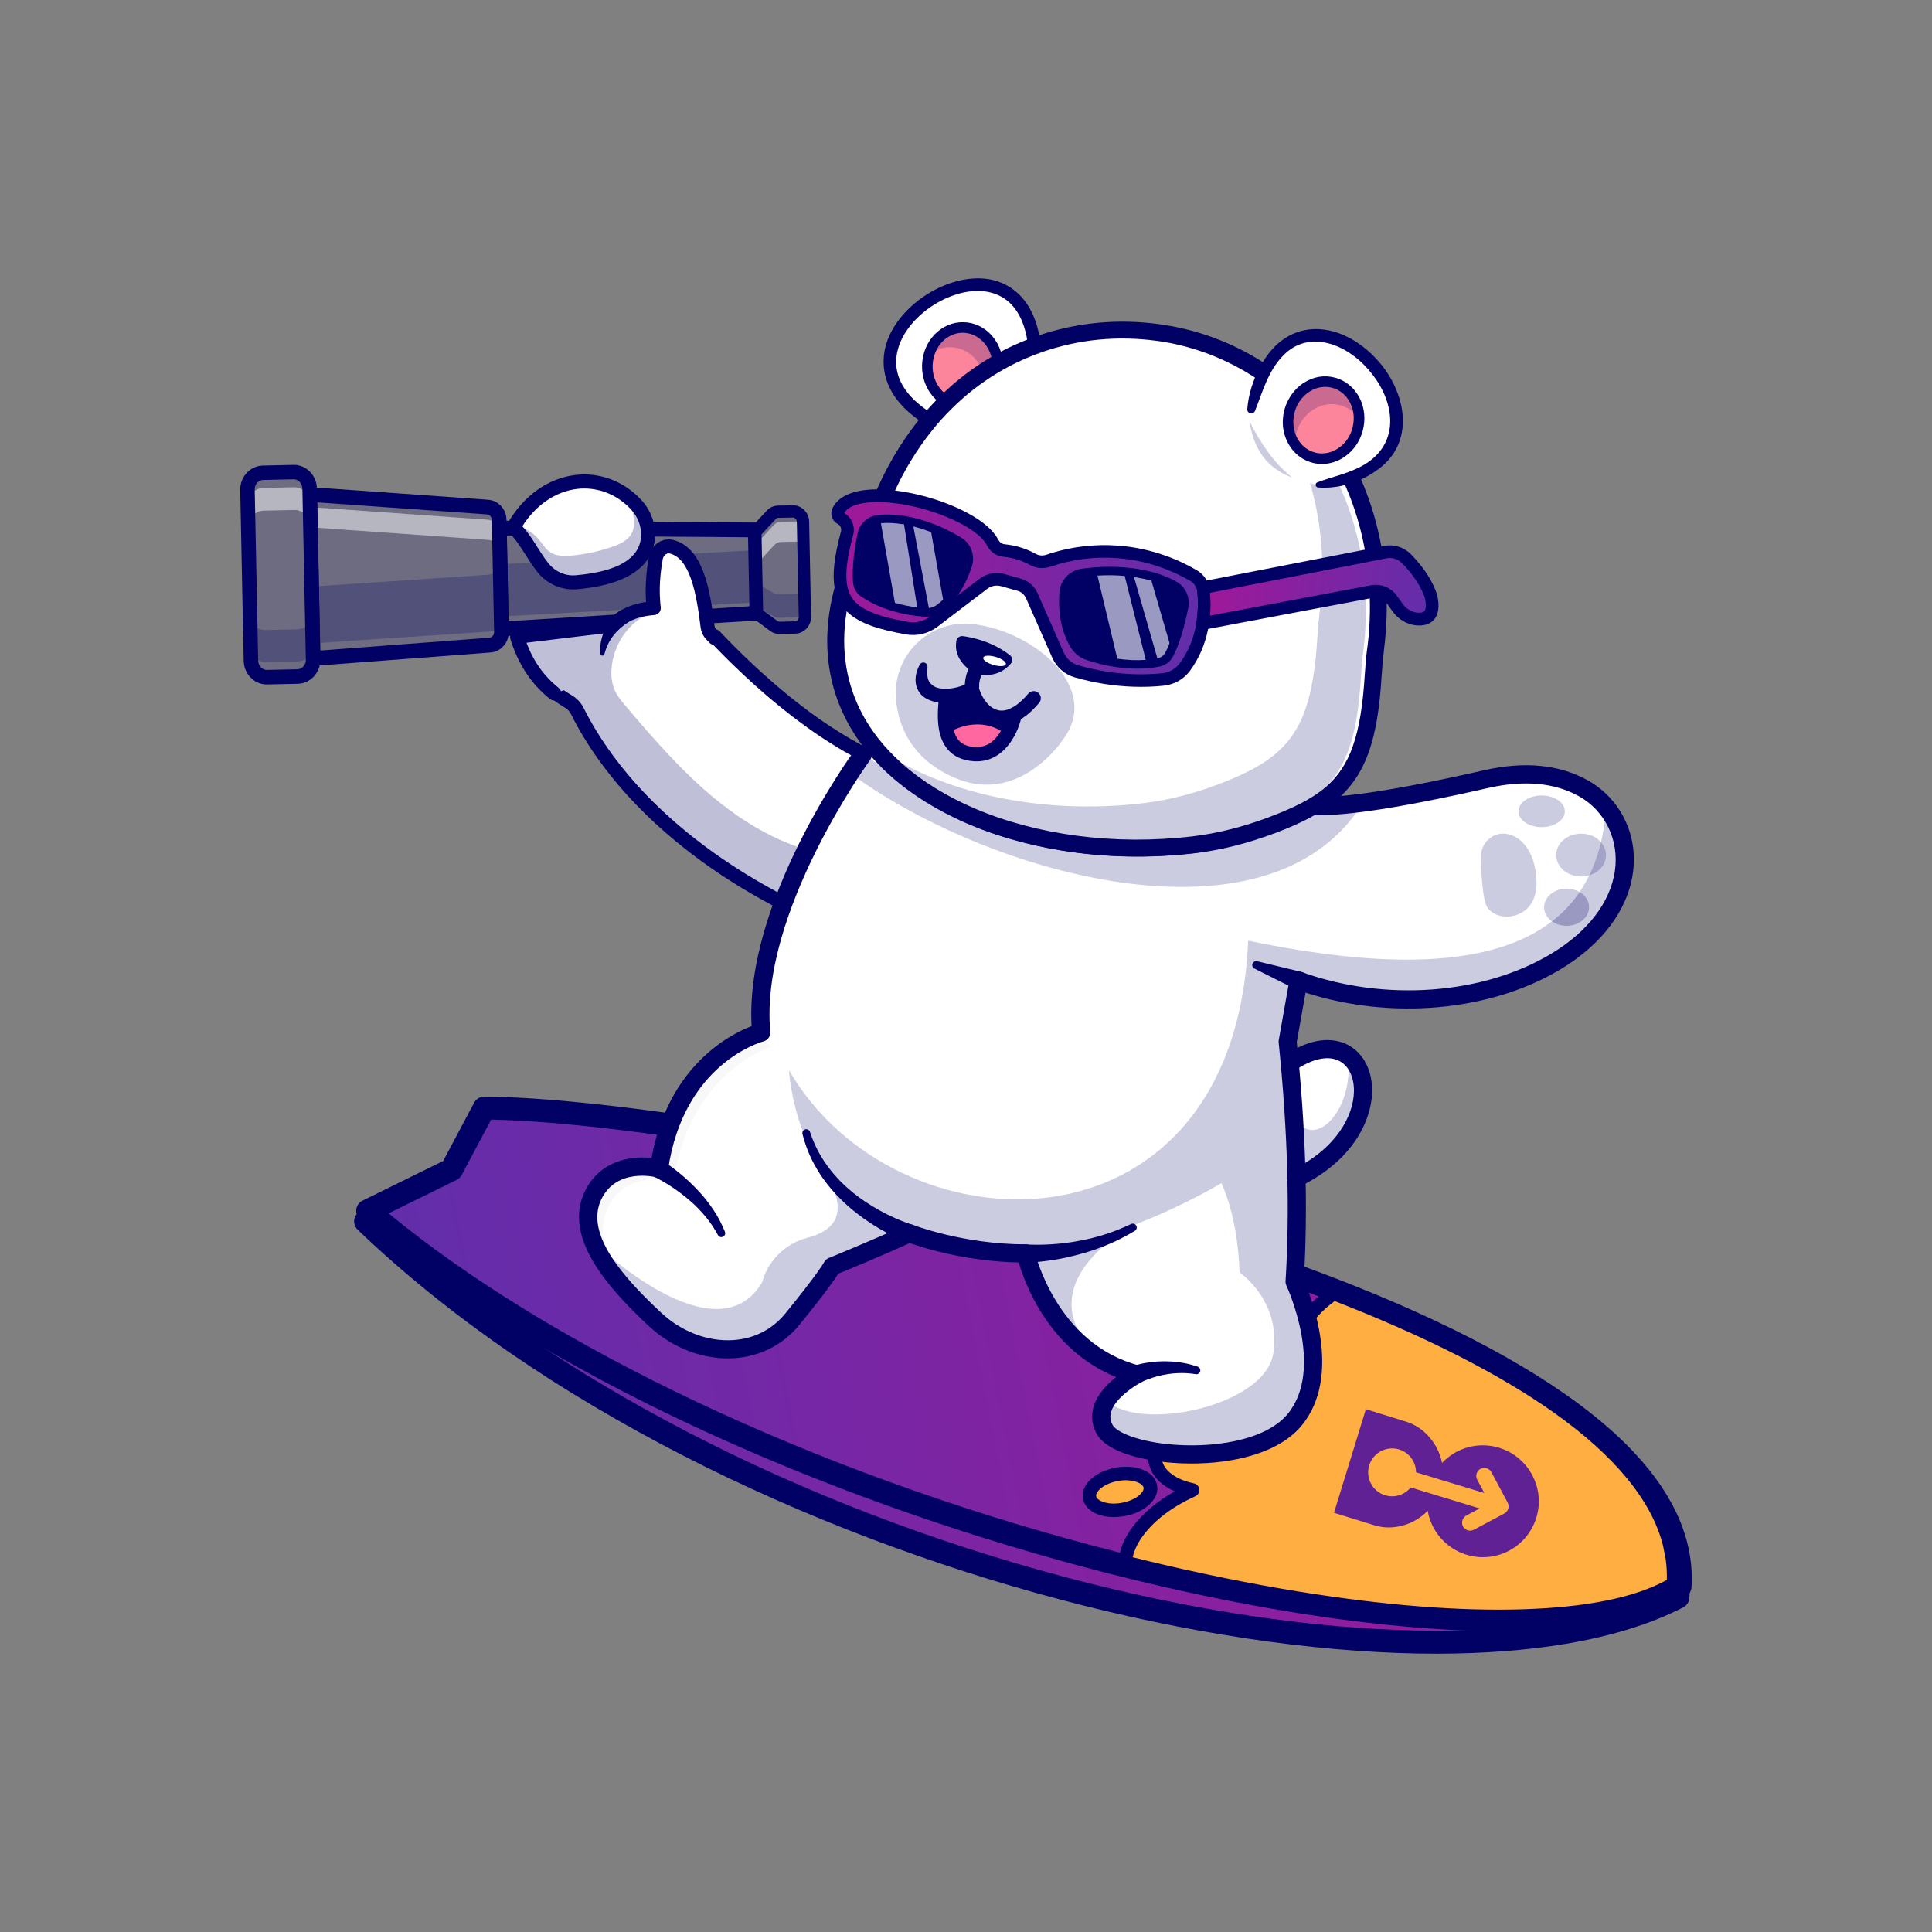 <?xml version="1.0" encoding="UTF-8"?> <svg xmlns="http://www.w3.org/2000/svg" xmlns:xlink="http://www.w3.org/1999/xlink" id="_Слой_1" data-name="Слой 1" viewBox="0 0 1000 1000"><rect x="0" y="0" width="1000" height="1000" fill="#808080" stroke="none"/><defs><style> .cls-1 { fill: #6d6c80; } .cls-1, .cls-2, .cls-3, .cls-4, .cls-5, .cls-6, .cls-7, .cls-8, .cls-9, .cls-10, .cls-11, .cls-12, .cls-13 { stroke-width: 0px; } .cls-2 { fill: #fd859b; } .cls-3 { fill: #5f2194; } .cls-4 { fill: #ff67a0; } .cls-5 { fill: url(#_Безымянный_градиент_4); } .cls-5, .cls-12 { fill-rule: evenodd; } .cls-6 { fill: #f1f2f2; } .cls-14, .cls-7 { opacity: .2; } .cls-15 { opacity: .25; } .cls-16 { opacity: .4; } .cls-17 { opacity: .6; } .cls-18 { opacity: .5; } .cls-7 { isolation: isolate; } .cls-7, .cls-13 { fill: #010165; } .cls-8 { fill: url(#_Безымянный_градиент_4-4); } .cls-9 { fill: url(#_Безымянный_градиент_4-3); } .cls-10 { fill: #ffaf41; } .cls-11 { fill: #fff; } .cls-12 { fill: url(#_Безымянный_градиент_4-2); } </style><linearGradient id="_Безымянный_градиент_4" data-name="Безымянный градиент 4" x1="2266.87" y1="-1361.96" x2="2898.62" y2="-1361.96" gradientTransform="translate(-1748.11 2543.3) rotate(-11.02)" gradientUnits="userSpaceOnUse"><stop offset="0" stop-color="#612eab"></stop><stop offset="1" stop-color="#a01899"></stop></linearGradient><linearGradient id="_Безымянный_градиент_4-2" data-name="Безымянный градиент 4" x1="2269" y1="-1367.83" x2="2900.75" y2="-1367.83" xlink:href="#_Безымянный_градиент_4"></linearGradient><linearGradient id="_Безымянный_градиент_4-3" data-name="Безымянный градиент 4" x1="-7751.7" y1="-1178.25" x2="-7556.06" y2="-1178.25" gradientTransform="translate(-7217.47 253.96) rotate(-170.87) scale(1 -1)" xlink:href="#_Безымянный_градиент_4"></linearGradient><linearGradient id="_Безымянный_градиент_4-4" data-name="Безымянный градиент 4" x1="-7867.67" y1="-1202.47" x2="-7748.93" y2="-1202.47" gradientTransform="translate(-7217.47 253.96) rotate(-170.87) scale(1 -1)" xlink:href="#_Безымянный_градиент_4"></linearGradient></defs><g><g><path class="cls-5" d="M189.23,632.21l43.4-21.35,16.93-31.85c128.32.54,628.35,95.91,618.97,247.67-130.06,66.79-490.62-13.58-679.3-194.46h0Z"></path><path class="cls-13" d="M743.37,855.93c-3.11,0-6.27-.03-9.43-.08-55.72-.99-119.56-10.58-184.61-27.78-33.14-8.76-66.33-19.42-98.67-31.67-33.46-12.67-65.98-27.08-96.71-42.81-32.12-16.45-62.42-34.42-90.09-53.45-29.04-20.01-55.51-41.39-78.63-63.54-1.15-1.04-1.85-2.52-1.93-4.1h0c-.13-2.44,1.26-4.69,3.46-5.71l41.52-20.41,16.02-30.16c1.02-1.93,3.05-3.16,5.25-3.16h.03c28.21.11,73.48,4.8,124.22,12.83,57.28,9.08,117.36,21.59,173.73,36.25,66.73,17.33,125.13,36.7,173.54,57.6,56.87,24.54,98.53,50.69,123.79,77.69,21.08,22.53,31.02,45.94,29.55,69.63-.13,2.09-1.34,3.96-3.21,4.93-16.5,8.47-36.86,14.81-60.49,18.81-20.23,3.4-42.84,5.14-67.35,5.14ZM199.54,633.77c85.83,79.67,213.86,146.08,352.84,182.81,64.13,16.96,127.01,26.41,181.77,27.38,53.63.94,97.97-6.32,128.54-21.03.13-19.18-8.79-38.47-26.49-57.41-24.16-25.8-64.48-51.01-119.83-74.88-47.85-20.65-105.66-39.84-171.83-57.01-118.03-30.65-236.74-47.71-291.44-48.65l-15.22,28.66c-.59,1.1-1.5,1.98-2.63,2.55l-35.71,17.57Z"></path></g><g><path class="cls-12" d="M190.32,626.72l43.4-21.35,16.93-31.85c128.32.54,628.35,95.91,618.97,247.67-96.87,57.03-490.81-33.19-679.3-194.46h0Z"></path><path class="cls-13" d="M777.23,844.3c-9.05,0-18.54-.27-28.45-.83-54.28-3-118.6-14.04-185.97-31.91-70.19-18.62-140.35-43.85-202.96-73-33.54-15.62-64.94-32.36-93.31-49.77-30-18.43-56.93-37.75-79.97-57.46-1.39-1.13-2.2-2.81-2.2-4.61h0c0-2.33,1.34-4.42,3.46-5.38h.03l41.52-20.41,16.02-30.16c1.02-1.93,3.05-3.16,5.25-3.16h.03c28.21.11,73.48,4.8,124.22,12.83,57.28,9.08,117.36,21.59,173.73,36.25,66.73,17.33,125.13,36.7,173.54,57.6,56.87,24.54,98.53,50.69,123.79,77.69,21.08,22.53,31.02,45.94,29.55,69.63-.13,1.98-1.21,3.75-2.92,4.74-12.54,7.39-29.87,12.56-51.52,15.4-13.1,1.71-27.78,2.57-43.85,2.57ZM201.12,628.03c84.68,69.71,220.1,133.68,364.74,172.04,66.63,17.68,130.09,28.58,183.59,31.53,52.08,2.89,91.49-1.96,114.34-13.98.19-19.23-8.71-38.6-26.49-57.57-24.16-25.8-64.48-51.01-119.83-74.88-47.85-20.65-105.66-39.84-171.83-57.01-118.03-30.65-236.74-47.71-291.44-48.65l-15.22,28.66c-.59,1.1-1.5,1.98-2.63,2.55l-35.23,17.31Z"></path></g><g><g><path class="cls-10" d="M690.35,669.48c-15.91,10.96-23.47,25.53-17.79,38.42,1.34,3.03,3.3,5.76,5.84,8.2-8.22,3.24-15.43,7.23-21.4,11.71-1.42-.38-2.92-.7-4.45-.94-7.74-1.26-16.74-.86-25.74,1.53-20.52,5.47-33.06,19.23-28,30.75,2.63,5.97,9.51,10.18,18.4,12.06-12.16,5.52-21.78,12.78-27.83,20.71-4.13,5.38-6.56,11.06-7.1,16.72,3.64.91,7.26,1.79,10.88,2.68,27.16,6.56,53.66,11.92,78.92,15.99,87.23,14.06,159.72,12.78,194.04-7.45.27-4.45.08-8.87-.51-13.23l-1.45-7.45c-12.81-51.03-83.74-94.81-173.81-129.69h0Z"></path><path class="cls-13" d="M775.62,840.15c-30.41,0-65.34-3.16-104.08-9.38-25.42-4.1-52.05-9.48-79.19-16.05-3.96-.96-7.53-1.85-10.9-2.68-1.69-.43-2.79-2.01-2.63-3.72.59-6.27,3.21-12.51,7.8-18.54,5.12-6.7,12.43-12.78,21.4-17.84-6-2.65-10.29-6.56-12.4-11.39-2.06-4.69-1.9-9.86.54-14.89,4.37-9.14,15.51-16.85,29.76-20.63,9.22-2.46,18.62-3,27.19-1.61,1.04.16,2.09.38,3.13.62,4.85-3.48,10.31-6.59,16.31-9.27-1.29-1.74-2.36-3.54-3.19-5.44-6.19-14.04,1.1-30.41,18.99-42.73.99-.7,2.28-.8,3.38-.32,48.38,18.73,87.6,38.63,116.53,59.15,15.94,11.31,28.99,22.96,38.71,34.64,10.45,12.51,17.39,25.4,20.6,38.28.03.05.03.13.05.19l1.45,7.45c0,.05.03.13.03.19.64,4.66.83,9.35.54,13.93-.08,1.15-.72,2.22-1.71,2.81-17.28,10.18-43.8,15.91-78.84,17.06-4.39.08-8.89.16-13.48.16ZM586.27,806.02c2.44.62,4.98,1.23,7.74,1.9,26.95,6.51,53.42,11.87,78.65,15.94,44.12,7.1,83.21,10.18,116.19,9.08,32.74-1.07,57.6-6.16,73.89-15.16.11-3.48-.08-7.02-.56-10.58l-1.42-7.26c-5.87-23.23-24.89-46.37-56.55-68.82-28.13-19.93-66.28-39.35-113.37-57.68-6.67,4.88-11.6,10.39-14.31,16.05-2.84,5.95-3.08,11.68-.75,17.01,1.13,2.55,2.81,4.93,5.06,7.1.86.83,1.23,2.04.99,3.21-.24,1.18-1.04,2.14-2.14,2.57-7.82,3.05-14.73,6.86-20.57,11.25-.86.64-1.96.86-3,.59-1.31-.35-2.71-.64-4.1-.88-7.5-1.23-16.13-.7-24.27,1.47-12.11,3.21-21.78,9.7-25.24,16.9-1.53,3.19-1.69,6.24-.43,9.05,2.06,4.69,7.88,8.33,15.94,10.05,1.47.32,2.6,1.55,2.76,3.05.16,1.5-.64,2.95-2.04,3.56-11.52,5.22-20.65,12.03-26.49,19.64-3.08,3.94-5.06,7.96-5.97,11.95Z"></path></g><g><path class="cls-10" d="M647.59,701.38c1.02-.19,2.06-.43,3.08-.7,12.89-3.43,20.76-12.08,17.6-19.32-2.95-6.64-14.23-9.8-26.04-7.58-1.04.19-2.06.43-3.08.7-12.89,3.43-20.76,12.08-17.57,19.32,2.89,6.64,14.17,9.78,26.01,7.58h0Z"></path><path class="cls-13" d="M640.09,705.59c-10.31,0-18.89-3.88-21.75-10.37-1.47-3.32-1.34-6.94.35-10.45,2.92-6.08,10.21-11.17,19.53-13.64,1.18-.32,2.25-.56,3.35-.78,13.72-2.57,26.31,1.47,29.9,9.62,1.45,3.32,1.34,6.97-.38,10.47-2.92,6.08-10.23,11.17-19.53,13.64-1.04.27-2.17.54-3.32.75h0c-2.79.51-5.52.75-8.14.75ZM647.59,701.38h0ZM649.66,676.58c-2.14,0-4.42.21-6.8.64-.91.16-1.82.38-2.84.64-7.26,1.93-12.99,5.73-15,9.91-.8,1.66-.88,3.19-.27,4.61,1.9,4.31,10.93,7.66,22.18,5.55h0c.99-.19,1.96-.4,2.84-.64,7.23-1.93,12.99-5.71,15-9.91.8-1.66.88-3.21.27-4.61-1.47-3.38-7.42-6.19-15.38-6.19Z"></path></g><g><path class="cls-10" d="M583.49,780.81c1.26-.32,2.44-.75,3.54-1.23,6.32-2.71,9.8-7.42,8.04-11.49-1.45-3.24-5.92-5.25-11.33-5.44-2.49-.08-5.17.19-7.85.91-8.47,2.25-13.66,7.96-11.55,12.7,2.09,4.77,10.66,6.8,19.15,4.55h0Z"></path><path class="cls-13" d="M576.55,785.23c-2.04,0-3.99-.21-5.84-.64-4.71-1.13-8.12-3.56-9.56-6.88-1.1-2.46-1.02-5.28.24-7.88,2.06-4.31,7.15-7.9,13.61-9.62,2.92-.78,5.97-1.13,8.87-1.02,7.05.27,12.43,3.08,14.41,7.53.99,2.28,1.02,4.74.08,7.15-1.42,3.62-5.04,6.88-9.91,8.97-1.29.56-2.65,1.02-4.02,1.39-.05.03-.11.03-.16.03-2.6.62-5.2.96-7.72.96ZM582.82,766.16c-1.98,0-4.05.27-6.05.8-5.3,1.42-8.22,4.05-9.11,5.89-.48,1.02-.32,1.63-.16,2.01,1.07,2.46,7.31,4.61,15.03,2.57.05,0,.11-.03.13-.03.99-.27,1.98-.62,2.92-1.02,3.7-1.58,5.6-3.67,6.16-5.09.35-.86.19-1.42.03-1.74-.67-1.47-3.51-3.16-8.25-3.35-.19-.05-.43-.05-.7-.05Z"></path></g></g></g><path class="cls-3" d="M775.89,749.34c-10.53-3.19-21.97-.16-29.5,7.88-.51-2.65-1.37-5.2-2.63-7.58-1.66-3.19-3.88-6.05-6.56-8.47-2.79-2.46-6.05-4.29-9.59-5.38l-20.63-6.38-16.5,53.61,20.63,6.38c3.56,1.13,7.31,1.47,11.01.99,3.56-.46,7.05-1.58,10.21-3.32,2.46-1.37,4.69-3.08,6.67-5.09,2.73,15.75,17.71,26.31,33.46,23.6,15.75-2.73,26.31-17.71,23.6-33.46-1.93-10.82-9.7-19.64-20.17-22.77h0ZM778.65,783.38l-15.78,8.41c-2.01,1.07-4.53.29-5.63-1.71h0c-1.07-2.01-.29-4.53,1.71-5.63l6.91-3.7-35.68-10.85c-4.31,5.3-12.11,6.13-17.44,1.82-5.3-4.31-6.13-12.11-1.82-17.44,4.31-5.3,12.11-6.13,17.44-1.82,2.89,2.36,4.58,5.87,4.58,9.59l35.36,10.74-3.7-6.91c-1.07-2.01-.29-4.53,1.71-5.63h0c2.01-1.07,4.53-.29,5.63,1.71l8.41,15.78c1.1,2.01.32,4.53-1.71,5.63h0Z"></path><g><g><path class="cls-11" d="M286.9,358.1c2.25,1.79,4.69,3.48,7.34,5.04.72.43,1.42.94,2.04,1.53.21.19.43.4.59.59.78.86,1.45,1.82,1.98,2.89,12.46,24.81,31.61,46.96,54.95,65.9,9.48,7.72,19.66,14.84,30.38,21.46,28.96,17.84,61.8,31.45,95.24,40.13l18.27-90.07c-1.15-.08-2.3-.21-3.46-.32-.51-.05-.99-.08-1.53-.16-1.18-.13-2.36-.32-3.51-.48-1.37-.21-2.71-.46-4.05-.7-.05-.03-.13-.03-.21-.05-1.21-.21-2.41-.48-3.62-.75-.48-.11-.99-.24-1.5-.35-.86-.21-1.71-.43-2.57-.64-.83-.21-1.66-.46-2.49-.7-1.66-.46-3.35-.99-5.01-1.53-.13-.05-.29-.08-.43-.16-.86-.27-1.71-.56-2.57-.88-2.2-.75-4.39-1.58-6.56-2.46-.56-.21-1.1-.46-1.63-.67-1.04-.43-2.09-.88-3.13-1.37h-.03c-.86-.4-1.77-.8-2.63-1.21-.62-.29-1.26-.59-1.88-.88-1.04-.48-2.06-.99-3.11-1.53-1.18-.59-2.33-1.21-3.48-1.79-.59-.32-1.18-.62-1.77-.96-1.39-.75-2.79-1.53-4.15-2.3-1.23-.72-2.44-1.45-3.67-2.17-.05-.03-.05-.05-.08-.05-1.18-.72-2.36-1.42-3.54-2.17-2.55-1.58-5.04-3.24-7.53-4.93-.59-.4-1.15-.8-1.74-1.23-.62-.43-1.26-.86-1.88-1.31-.21-.16-.46-.32-.7-.48-.86-.59-1.69-1.23-2.55-1.85-3.38-2.46-6.75-5.06-10.07-7.77-1.66-1.34-3.35-2.71-4.98-4.13-1.66-1.39-3.3-2.79-4.93-4.23-1.55-1.37-3.11-2.73-4.66-4.13-.56-.51-1.13-.99-1.66-1.53-2.49-2.28-4.98-4.61-7.45-6.99-.86-.86-1.74-1.69-2.6-2.55-2.57-2.55-5.12-5.09-7.66-7.72-.99-.99-1.96-2.04-2.92-3.05l-53.5,18.51-29.36,10.21h0Z"></path><path class="cls-11" d="M286.9,358.1c2.25,1.79,4.69,3.48,7.34,5.04.72.43,1.42.94,2.04,1.53.21.19.43.4.59.59.78.86,1.45,1.82,1.98,2.89,12.46,24.81,31.61,46.96,54.95,65.9,2.3-1.69,4.42-3.56,6.48-5.52,21.03-20.15,32.76-50.12,30.19-78.9-2.49-2.28-4.98-4.61-7.45-6.99-.86-.86-1.74-1.69-2.6-2.55-2.57-2.55-5.12-5.09-7.66-7.72-.99-.99-1.96-2.04-2.92-3.05l-53.5,18.51-29.44,10.26h0Z"></path><path class="cls-13" d="M478.53,499.18c-34.34-8.92-67.62-22.96-96.23-40.56-39.81-24.51-69.79-55.21-86.69-88.83-.38-.78-.86-1.47-1.45-2.12-.05-.08-.13-.13-.13-.16-.08-.08-.19-.16-.27-.24-.4-.38-.86-.72-1.37-1.02-2.84-1.66-5.44-3.46-7.77-5.33-1.55-1.26-1.82-3.54-.56-5.12,1.26-1.55,3.54-1.82,5.12-.56,2.06,1.66,4.39,3.24,6.88,4.71.96.56,1.85,1.23,2.65,1.98.32.27.62.59.86.86,1.02,1.1,1.88,2.36,2.55,3.72,16.29,32.39,45.33,62.1,83.99,85.91,26.98,16.61,58.19,29.95,90.55,38.71l16.72-82.35c-.35-.03-.7-.08-1.02-.11-1.23-.13-2.46-.32-3.64-.51-1.42-.21-2.81-.46-4.23-.72-.05,0-.08-.03-.13-.03-.03,0-.05,0-.05-.03-1.13-.21-2.22-.46-3.38-.7l-1.9-.46c-.86-.21-1.77-.43-2.73-.7-.83-.21-1.63-.46-2.41-.67-1.63-.43-3.35-.96-5.25-1.58-.16-.05-.32-.11-.48-.19-.88-.27-1.74-.56-2.52-.86-2.22-.78-4.5-1.63-6.72-2.52-.56-.24-1.13-.46-1.63-.67-.99-.4-1.98-.86-3.03-1.31-.08-.03-.19-.08-.29-.11l-2.63-1.21c-.64-.29-1.31-.62-1.88-.88-1.02-.48-2.01-.99-3-1.47l-.19-.08c-1.21-.62-2.36-1.23-3.51-1.82-.64-.35-1.29-.67-1.82-.99-1.42-.78-2.84-1.55-4.26-2.38-1.18-.7-2.36-1.39-3.64-2.17-.13-.08-.24-.16-.35-.24-1.15-.7-2.28-1.39-3.38-2.09-2.68-1.66-5.25-3.4-7.66-5.04-.62-.43-1.21-.83-1.71-1.21-.64-.43-1.29-.88-2.06-1.45-.21-.13-.43-.29-.62-.46-.83-.59-1.63-1.18-2.49-1.82-3.27-2.38-6.59-4.96-10.21-7.85-1.69-1.37-3.4-2.76-5.04-4.15-1.69-1.39-3.35-2.84-5.01-4.29-1.58-1.37-3.16-2.79-4.69-4.18-3.08-2.76-6.19-5.68-9.22-8.6l-2.63-2.55c-2.63-2.57-5.14-5.12-7.72-7.77-.99-1.02-1.98-2.06-2.97-3.11-1.37-1.47-1.29-3.78.16-5.14,1.47-1.37,3.78-1.29,5.14.19.94.99,1.9,2.01,2.87,3,2.55,2.63,5.01,5.14,7.58,7.64l2.6,2.52c2.95,2.87,5.97,5.71,9.03,8.44,1.53,1.39,3.05,2.73,4.61,4.1,1.61,1.42,3.21,2.81,4.9,4.18,1.61,1.39,3.27,2.73,4.9,4.07,3.54,2.84,6.78,5.36,10.02,7.72.8.59,1.63,1.21,2.44,1.77.05.05.11.08.16.13.08.05.19.13.27.19l.27.19c.59.43,1.21.86,1.9,1.34.56.4,1.1.78,1.63,1.15,2.33,1.58,4.85,3.27,7.45,4.9,1.1.72,2.2,1.37,3.46,2.12.08.05.16.11.24.16,1.15.7,2.3,1.39,3.43,2.04,1.37.78,2.73,1.53,4.21,2.33.54.32,1.07.59,1.63.88,1.13.59,2.25,1.18,3.56,1.85.94.48,1.88.94,2.95,1.42.59.29,1.18.56,1.77.83l2.44,1.13c.08.03.16.05.21.08.99.46,1.98.88,3,1.29.51.21,1.04.43,1.61.64,2.12.86,4.26,1.66,6.48,2.44.78.29,1.55.56,2.36.8.19.05.38.13.56.21-.08-.05-.11-.05-.05-.05,1.74.59,3.3,1.04,4.88,1.47.8.24,1.58.46,2.41.67s1.66.43,2.44.62l1.82.43c1.07.24,2.12.46,3.16.67.05,0,.11.03.16.03s.08.03.13.03c1.29.24,2.55.46,3.86.64,1.1.16,2.22.35,3.43.48.46.05.88.11,1.45.16,1.13.13,2.2.24,3.32.32,1.04.08,1.98.59,2.63,1.42.62.83.86,1.9.67,2.92l-18.27,90.07c-.19.99-.78,1.82-1.63,2.36-.59.35-1.26.56-1.93.56-.43.05-.75.03-1.04-.05h0ZM437.3,380.87h0ZM436.68,380.39c-.08-.05-.16-.11-.27-.13.05.03.19.08.27.13Z"></path><g class="cls-15"><path class="cls-13" d="M316.4,347.89c.03,3.38.56,6.72,1.93,9.72,1.34,2.87,3.38,5.3,5.38,7.66,14.28,16.85,28.83,33.59,45.54,47.47,10.58,8.79,22.07,16.42,34.34,21.91h.03c7.15,3.19,14.52,5.63,22.15,7.15,7.21,1.42,15,1.9,21.51-1.69,7.98-4.39,12.54-14.52,12.11-24.32-.4-9.54-5.04-18.51-11.49-25.02,1.02.51,2.04,1.02,3.11,1.53.62.32,1.26.59,1.88.88.86.4,1.77.8,2.63,1.21h.03c1.04.46,2.09.94,3.13,1.37.54.21,1.07.46,1.63.67,2.17.88,4.37,1.71,6.56,2.46.86.32,1.71.62,2.57.88.13.05.29.11.43.16,1.66.54,3.35,1.04,5.01,1.53.86.24,1.66.46,2.49.7.86.21,1.71.46,2.57.64.48.11.99.24,1.5.35,1.23.27,2.44.54,3.62.75.05.03.13.03.21.05,1.37.24,2.71.48,4.05.7,1.15.19,2.33.35,3.51.48.51.05.99.11,1.53.16,1.15.13,2.3.24,3.46.32l-18.27,90.07c-33.43-8.68-66.28-22.29-95.24-40.13-37.05-22.82-67.8-52.48-85.32-87.36-.54-1.07-1.21-2.04-1.98-2.89-.19-.21-.38-.43-.59-.59-.62-.59-1.31-1.13-2.04-1.53-2.65-1.55-5.09-3.24-7.34-5.04l29.36-10.26h0Z"></path></g><g><g><path class="cls-1" d="M391.81,317.41c-44.1,2.73-88.19,5.47-132.29,8.2l-1.04-52.27c44.15.32,88.32.64,132.47.96.27,14.36.56,28.72.86,43.1h0Z"></path><g class="cls-15"><path class="cls-13" d="M391.7,311.78c-44.1,2.44-88.19,4.85-132.31,7.29l-.54-27.03c44.1-2.44,88.19-4.85,132.31-7.29.16,9,.35,18,.54,27.03Z"></path></g><path class="cls-13" d="M256.95,328.39c-.75-.7-1.21-1.69-1.23-2.73l-1.04-52.27c-.03-1.02.38-2.04,1.1-2.76.72-.72,1.69-1.13,2.71-1.13h.03l132.47.96c2.06.03,3.75,1.66,3.78,3.72l.86,43.1c.05,2.04-1.53,3.75-3.59,3.88l-132.29,8.2h-.24c-.94.03-1.85-.35-2.54-.99h0ZM387.2,278.08l-124.84-.91.88,44.36,124.65-7.72-.7-35.74h0Z"></path><path class="cls-1" d="M258.4,269.05l1.18,57.95c.08,3.59-2.55,6.62-5.95,6.88l-91.57,6.94-1.71-84.92,92.1,6.54c3.27.27,5.87,3.13,5.95,6.62h0Z"></path><g class="cls-18"><path class="cls-11" d="M252.56,269c3.3.24,5.89,3.11,5.97,6.59l.21,10.45c-.08-3.51-2.65-6.38-5.97-6.59l-92.1-6.54-.21-10.45,92.1,6.54Z"></path></g><g class="cls-15"><path class="cls-13" d="M258.85,291.72l.59,29.39c.05,3-2.57,5.52-5.95,5.76l-91.62,6.13-.59-29.39,91.59-6.13c3.4-.21,6.03-2.76,5.97-5.76Z"></path></g><path class="cls-13" d="M159.46,343.66c-.78-.7-1.23-1.69-1.26-2.73l-1.71-84.92c-.03-1.07.4-2.09,1.18-2.84.78-.75,1.82-1.13,2.89-1.04l92.08,6.54c5.3.38,9.4,4.82,9.51,10.34l1.18,57.95c.11,5.63-4.05,10.37-9.46,10.77l-91.57,6.94h-.29c-.91,0-1.82-.35-2.55-.99h0ZM165.78,336.72l87.55-6.64c1.39-.11,2.44-1.42,2.41-3l-1.18-57.95h0c-.03-1.53-1.1-2.79-2.44-2.87l-87.92-6.24,1.58,76.7h0ZM258.37,269.05h0Z"></path><path class="cls-1" d="M138.27,350.52l15.75-.35c4.53-.11,8.14-4.07,8.04-8.87l-1.79-88.46c-.11-4.8-3.86-8.6-8.39-8.49l-15.75.35c-4.53.11-8.14,4.07-8.04,8.87l1.79,88.46c.08,4.8,3.86,8.6,8.39,8.49Z"></path><g class="cls-18"><path class="cls-11" d="M136.29,252.55l15.75-.35c4.53-.11,8.3,3.7,8.39,8.49l.24,11.76c-.11-4.8-3.86-8.6-8.39-8.49l-15.75.35c-4.53.11-8.14,4.07-8.04,8.87l-.24-11.76c-.11-4.82,3.51-8.79,8.04-8.87Z"></path></g><g class="cls-15"><path class="cls-13" d="M137.76,326.11l15.75-.35c4.53-.11,8.14-3.08,8.09-6.64l.32,16.58c.08,3.56-3.54,6.56-8.09,6.64l-15.75.35c-4.53.11-8.28-2.71-8.36-6.3l-.32-16.58c.11,3.56,3.83,6.4,8.36,6.3Z"></path></g><path class="cls-13" d="M129.99,350.98c-2.41-2.3-3.78-5.47-3.86-8.87l-1.79-88.46c-.13-6.83,5.12-12.54,11.71-12.67l15.75-.35c3.13-.08,6.08,1.1,8.36,3.3,2.41,2.3,3.78,5.47,3.86,8.87l1.79,88.46c.13,6.83-5.12,12.54-11.71,12.67l-15.75.35h-.27c-3,0-5.87-1.18-8.09-3.3h0ZM151.96,248.08l-15.75.35c-2.46.05-4.45,2.3-4.37,5.04l1.79,88.46c.03,1.39.59,2.68,1.55,3.62.8.78,1.85,1.21,2.92,1.21.03,0,.11,0,.08,0l15.75-.35c2.46-.05,4.45-2.3,4.37-5.04l-1.79-88.46c-.03-1.39-.59-2.68-1.55-3.62-.8-.78-1.85-1.21-2.92-1.21h-.08Z"></path></g><g><path class="cls-1" d="M390.98,275.38l.86,42.19,8.68,6.43c.91.67,1.98,1.02,3.05.99l8.01-.19c2.84-.05,5.09-2.55,5.04-5.55l-.99-49.21c-.05-3-2.41-5.38-5.25-5.33l-7.61.16c-1.34.03-2.63.62-3.56,1.63l-8.22,8.87h0Z"></path><g class="cls-18"><path class="cls-11" d="M392.32,280.57l.21,10.45,8.22-8.87c.94-1.02,2.22-1.61,3.56-1.63l7.61-.16c1.58-.03,2.97.67,3.94,1.82l-.21-10.45c-.96-1.15-2.38-1.85-3.94-1.82l-7.61.16c-1.34.03-2.63.62-3.56,1.63l-8.22,8.87Z"></path></g><g class="cls-15"><path class="cls-13" d="M403.22,307.58l8.01-.19c2.84-.05,5.12-2.01,5.06-4.34l.24,12.16c.05,2.33-2.22,4.26-5.06,4.34l-8.01.19c-1.1.03-2.17-.24-3.05-.75l-8.65-4.96-.24-12.16,8.65,4.96c.88.51,1.96.78,3.05.75Z"></path></g><path class="cls-13" d="M398.59,326.54l-8.68-6.43c-.8-.59-1.26-1.5-1.29-2.49l-.86-42.19c-.03-.83.29-1.63.86-2.22l8.22-8.87c1.53-1.66,3.62-2.6,5.84-2.65l7.61-.16c2.17-.05,4.23.78,5.84,2.3,1.66,1.61,2.63,3.78,2.68,6.13l.99,49.21c.11,4.74-3.56,8.68-8.14,8.79l-8.01.19h-.19c-1.74,0-3.46-.56-4.88-1.61h0ZM410.43,267.87l-7.61.16c-.48,0-.96.21-1.31.62l-7.34,7.93.8,39.35,7.42,5.49c.32.24.7.38,1.1.38l8.01-.19c1.1-.03,1.96-1.04,1.93-2.3l-.99-49.21c-.03-.64-.27-1.26-.72-1.69-.24-.24-.67-.54-1.26-.54h-.03ZM391.81,317.57h0Z"></path></g></g><g><path class="cls-11" d="M265.74,272.96c6.05,5.25,9.86,14.17,15.38,20.98,4.29,5.28,10.66,7.96,17.09,7.39,20.68-1.77,35.95-8.39,37.16-23.04.54-6.43-1.96-12.7-6.22-17.23-2.46-2.65-5.17-4.85-8.04-6.59-17.6-10.82-41.28-5.04-54.6,17.09-.24.48-.51.94-.78,1.39h0Z"></path><path class="cls-13" d="M278.3,296.24c-2.36-2.89-4.37-6.11-6.35-9.19-2.79-4.39-5.41-8.55-8.6-11.33-1.31-1.13-1.63-3.03-.78-4.53,8.14-14.41,20.98-23.66,35.25-25.34,12.59-1.5,24.99,3.16,34,12.78,5.14,5.52,7.77,12.81,7.18,20.01-.86,10.53-8.6,23.63-40.48,26.36-.64.05-1.29.08-1.96.08-6.99-.03-13.72-3.24-18.27-8.84h0ZM298.69,253.06c-11.14,1.34-21.35,8.33-28.34,19.32,2.97,3.19,5.41,7.05,7.77,10.8,1.85,2.92,3.75,5.95,5.84,8.49,3.46,4.26,8.65,6.54,13.96,6.08,21.54-1.85,32.92-8.47,33.86-19.72.43-5.14-1.47-10.42-5.25-14.44-6.48-6.94-15.08-10.74-24.06-10.74-1.26-.03-2.52.05-3.78.21h0Z"></path><g class="cls-15"><path class="cls-13" d="M265.74,272.96c6.05,5.25,9.86,14.17,15.38,20.98,4.29,5.28,10.66,7.96,17.09,7.39,20.68-1.77,35.95-8.39,37.16-23.04.54-6.43-1.96-12.7-6.22-17.23-2.46-2.65-5.17-4.85-8.04-6.59l-.11.19c4.29,1.98,6.19,7.47,6.88,12.48.38,2.6.51,5.36-.4,7.8-1.61,4.29-5.97,6.43-10.02,7.88-7.13,2.52-14.52,4.13-22.02,4.77-3.7.29-7.69.32-10.82-1.88-2.6-1.82-4.23-4.88-6.4-7.26-3.16-3.51-7.31-5.52-11.71-6.86-.24.46-.51.91-.78,1.37h0Z"></path></g></g><path class="cls-11" d="M316.4,348.7l53.5-18.51c-.59-.59-1.15-1.23-1.74-1.82-.24-.27-.48-.59-.7-.88-.21-.32-.4-.64-.56-.99-.16-.32-.29-.72-.4-1.07-.11-.38-.19-.75-.21-1.15-2.44-20.07-6.16-37.93-18.46-41.23-2.38-.64-4.74.16-6.38,1.9-.16.13-.29.29-.4.46-.13.19-.27.32-.38.51-.21.32-.43.72-.59,1.1-.27.59-.46,1.23-.59,1.9-.24,1.39-.46,2.79-.67,4.18-.72,4.93-1.04,9.91-.88,14.87.05,1.53.13,3.05.27,4.55.05.78.16,1.53.24,2.3-5.84.43-11.25,1.79-15.94,4.69-.03,0-.03.03-.05.03-1.88,1.15-3.62,2.55-5.22,4.21l-17.17,2.06-32.36,3.88c3.51,11.63,9.62,21.57,19.23,29.25l29.47-10.23h0Z"></path><path class="cls-13" d="M284.62,361.77c-9.67-7.74-16.56-18.19-20.44-31.05-.32-1.02-.16-2.14.43-3.03s1.55-1.5,2.6-1.63l48.3-5.81c1.53-1.45,3.19-2.71,4.98-3.83.05-.03.11-.08.19-.11,3.96-2.41,8.49-3.99,13.74-4.74-.08-1.18-.13-2.36-.19-3.54-.13-4.93.19-10.13.91-15.48.21-1.45.43-2.89.7-4.39.19-.96.48-1.88.88-2.73.29-.59.56-1.1.8-1.45.16-.24.32-.46.51-.7.24-.35.54-.67.83-.96,2.63-2.71,6.3-3.75,9.86-2.79,15.03,4.05,18.78,24.97,21.11,44.31.03.19.05.38.08.48.05.21.13.43.27.7.05.16.13.27.29.48.08.13.21.29.24.32l1.74,1.82c1.39,1.45,1.34,3.75-.11,5.14-1.45,1.39-3.75,1.34-5.14-.11l-1.79-1.88c-.4-.43-.75-.91-.96-1.23-.35-.48-.67-1.04-.88-1.58-.21-.48-.43-1.02-.59-1.58s-.27-1.13-.35-1.74c-2.2-18.19-5.63-35.42-15.81-38.15-1.39-.38-2.41.48-2.76.86l-.16.16-.24.32c-.13.19-.24.4-.32.59-.13.32-.27.7-.32,1.02-.24,1.34-.46,2.71-.64,4.05-.7,4.93-.99,9.72-.86,14.25.05,1.45.13,2.92.24,4.34.05.75.16,1.47.24,2.2.11.99-.19,1.98-.8,2.73-.64.78-1.55,1.23-2.55,1.31-5.73.43-10.42,1.77-14.28,4.18-.05.03-.11.05-.16.08-1.61,1.02-3.05,2.2-4.42,3.56-.59.59-1.34.96-2.17,1.07l-45.11,5.44c3.59,9.62,9.05,17.31,16.64,23.36,1.55,1.26,1.82,3.54.56,5.12-.72.88-1.77,1.37-2.84,1.37-.78.03-1.58-.21-2.25-.75h0ZM343.8,287.67h0Z"></path><path class="cls-13" d="M320.36,316.5c-6.4,5.06-10.23,13.69-9.72,21.75,0,.62.54,1.13,1.15,1.13.56,0,.99-.4,1.1-.94,1.9-7.29,6.11-12.27,12.06-16.31,3.86-3.08-.8-8.76-4.58-5.63h0Z"></path><g class="cls-15"><path class="cls-13" d="M286.9,358.93c-9.62-7.72-15.73-17.65-19.23-29.25l32.36-3.88c1.66-.03,3.3-.05,4.96-.05,3.56,0,7.18.05,10.64-.86.46-.11.91-.27,1.37-.43h.03c7.96-2.68,15-9.72,23.23-8.39-12.89,3.21-23.07,16.37-23.79,30.75-.03.62-.05,1.26-.05,1.9l-29.5,10.21h0Z"></path></g></g><path class="cls-11" d="M671.03,609.76l-1.93-33.03-1.55-26.52c12.94-8.79,23.44-8.79,30.11-3.8,14.52,10.8,10.66,45.19-26.63,63.36h0Z"></path><path class="cls-11" d="M840.48,451.28c-6.64,46.45-78.57,76.83-147.29,62.23-7.1-1.5-14.17-3.51-21.14-6l-.16.94-5.44,30.7c4.53,43.99,6.03,85.62,3.59,124.22,0,0,21.54,45.54,0,71.53-21.54,25.99-90.39,20.17-98.45,4.71-2.79-5.36-1.63-10.39,1.04-14.68,5.12-8.12,15.78-13.58,15.78-13.58-9.38-2.44-17.28-6.46-23.98-11.28-26.47-19.13-33.54-51.28-33.54-51.28-1.23,0-2.44-.03-3.64-.03-31.88-.7-56.55-10.39-56.55-10.39-1.04.48-2.06.94-3.13,1.42-17.71,7.93-36.92,15.75-36.92,15.75,0,0-2.68,5.38-20.52,27.24-17.84,21.86-50.12,19.85-71.31,0-13.23-12.4-26.23-26.25-31.69-39.89l-.03-.03c-3.3-8.2-3.91-16.31-.24-24,9.75-20.52,34.21-14.01,34.21-14.01,8.52-58.75,52.91-70.4,52.91-70.4-6.05-63.92,52.59-143.91,52.59-143.91l226.93,26.2c14.47,2.01,43.72-1.69,95.53-13.45,23.39-5.3,39.65-1.31,50.42,4.71,4.63,2.57,8.6,5.95,11.81,9.83,7.53,9.05,10.98,21.16,9.22,33.43h0Z"></path><g class="cls-18"><path class="cls-6" d="M399.12,541.72c-9.62,3.56-43.05,19.4-50.31,69.55,0,0-24.46-6.51-34.21,14.01-3.67,7.69-3.05,15.81.24,24l.03.03c5.3,13.26,17.71,26.68,30.57,38.82-2.28-1.61-4.47-3.4-6.59-5.36-13.23-12.4-26.23-26.25-31.69-39.89l-.03-.03c-3.3-8.2-3.91-16.31-.24-24,9.75-20.52,34.21-14.01,34.21-14.01,7.58-52.32,43.64-67.3,51.41-69.95,2.12,2.38,4.34,4.66,6.62,6.83h0Z"></path></g><g><g class="cls-14"><path class="cls-13" d="M780.17,431.69c-7.18-1.37-13.72,4.42-13.64,11.73.08,7.21.54,17.52,2.3,23.98,2.92,10.77,26.68,10.53,26.47-10.53-.19-14.14-6.59-23.55-15.14-25.18h0Z"></path></g><ellipse class="cls-7" cx="818.38" cy="442.6" rx="12.89" ry="11.09"></ellipse><path class="cls-7" d="M817.57,461.72c-3.96,5.84-8.76,10.85-14.31,15.16-2.46-1.74-4.05-4.37-4.05-7.29,0-5.3,5.22-9.64,11.65-9.64,2.46.03,4.8.67,6.7,1.77h0Z"></path><ellipse class="cls-7" cx="797.96" cy="419.93" rx="12" ry="8.2"></ellipse></g><g class="cls-16"><path class="cls-13" d="M822.53,469.6c0,5.33-5.22,9.64-11.65,9.64-2.92,0-5.57-.88-7.61-2.36,5.55-4.29,10.34-9.32,14.31-15.16,3,1.74,4.96,4.63,4.96,7.88Z"></path></g><g class="cls-14"><path class="cls-13" d="M840.48,451.28c-6.64,46.45-78.57,76.83-147.29,62.23-1.37-.29-2.73-.62-4.13-.94-.99-.24-1.98-.48-2.97-.75h-.03c-1.15-.29-2.3-.62-3.48-.94-2.01-.59-4.02-1.18-6.03-1.85-.48-.16-.96-.32-1.47-.48-1.02-.35-2.01-.7-3-1.04l-.16.94-5.44,30.7c4.53,43.99,6.03,85.62,3.59,124.22,0,0,21.54,45.54,0,71.53-21.54,25.99-90.39,20.17-98.45,4.71-2.79-5.36-1.63-10.39,1.04-14.68l.03.03c17.65,16.5,82.35,2.79,86.4-24.59,4.05-27.35-17.49-41.71-17.49-41.71-.91-29.6-9.43-46.24-9.43-46.24,0,0-71.34,43.1-120.66,33.22s-69.97-20.17-85.67-41.01c-15.73-20.84-17.47-50.69-17.47-50.69,54.97,95.02,226.93,100.81,237.41-61.91.11-1.69.21-3.4.29-5.14,71.15,14.79,126.15,13.96,157.2-9.99,2.04,1.47,4.71,2.36,7.61,2.36,6.46,0,11.65-4.31,11.65-9.64,0-3.27-1.96-6.13-4.96-7.88,7.85-11.47,12.54-26.01,13.72-43.96,7.5,9.14,10.96,21.24,9.19,33.51h0Z"></path></g><g class="cls-14"><path class="cls-13" d="M671.03,609.76l-1.93-33.03c.32-.21.51-.32.51-.32,8.22,21,31.85,0,28.05-30.03,14.52,10.82,10.66,45.22-26.63,63.38h0Z"></path></g><g class="cls-14"><path class="cls-13" d="M561.28,694.07c1.66,2.36,2.71,4.37,3.16,6-26.47-19.13-33.54-51.28-33.54-51.28-1.23,0-2.44-.03-3.64-.03l.4-.4,22.88-.91,29.87-9.08s-41.55,23.87-19.13,55.7h0Z"></path></g><g class="cls-14"><path class="cls-13" d="M467.57,639.77c-17.71,7.93-36.92,15.75-36.92,15.75,0,0-2.68,5.38-20.52,27.24-17.84,21.86-50.12,19.85-71.31,0-13.23-12.4-26.23-26.25-31.69-39.89,1.07,1.1,63.36,60.87,87.31,20.95l.32-1.04c3.3-11.01,12.22-19.26,23.33-22.18,16.77-4.42,21.7-15.65,5.76-38.98.75.94,20.84,25.61,43.72,38.15h0Z"></path></g><path class="cls-7" d="M691.8,414.65s-26.9,14.76-83.77,16.93c-.03-.05-.05-.05-.08-.11l-141.8-31.32s-.4.48-1.13,1.37c-10.98-5.87-16.9-10.23-16.9-10.23l-8.12,8.89c5.38,3.96,11.17,7.85,17.33,11.63,43.93,27.03,105.42,48.27,158,47.23-.13-1.93-.32-3.78-.54-5.57.21,1.79.4,3.64.54,5.57,38.09-.75,71.5-13.21,90.2-43.67l-13.74-.72h0Z"></path><path class="cls-13" d="M616.71,757.51c-4.71,0-9.27-.24-13.53-.7-8.87-.94-30.14-4.29-35.76-15.03-2.33-4.45-2.76-9.32-1.26-14.04,1.98-6.27,6.99-11.39,11.52-14.98-34.45-13.88-47.1-47.98-50.42-59.31-27.7-.59-49.88-7.72-56.39-10.02-15.16,6.86-31.99,13.8-36.97,15.83-1.88,2.95-6.97,10.34-20.12,26.47-8.36,10.23-20.28,16.37-33.62,17.25-15.75,1.07-32.01-5.06-44.55-16.8-21.24-19.9-44.2-45.78-32.98-69.36,7.69-16.15,23.9-18.67,34.59-17.47,8.81-47.87,40.72-64,51.81-68.23-3.7-64.19,51.38-140.16,53.77-143.4,1.53-2.09,4.47-2.55,6.59-1.02,2.09,1.53,2.55,4.47,1.02,6.59-.59.78-57.52,79.35-51.7,140.7.21,2.3-1.26,4.42-3.48,5.01-1.69.46-41.52,11.79-49.45,66.55-.19,1.34-.94,2.52-2.06,3.24-1.13.75-2.52.96-3.8.62-.83-.21-20.82-5.17-28.75,11.49-8.6,18.08,12,40.75,30.92,58.45,10.64,9.97,24.3,15.16,37.48,14.28,10.85-.72,20.17-5.52,26.95-13.82,16.82-20.65,19.88-26.2,19.98-26.44.51-.96,1.39-1.79,2.41-2.2.21-.08,21.65-8.81,39.86-17.09,1.15-.54,2.49-.56,3.67-.11.27.11,26.2,10.1,58.48,10.1,2.2,0,4.13,1.53,4.61,3.7.11.48,11.12,47.79,54.11,59.02,1.9.48,3.27,2.09,3.48,4.05.21,1.93-.8,3.8-2.52,4.71-3.54,1.82-13.23,8.12-15.43,15.06-.75,2.38-.56,4.55.64,6.83,1.93,3.7,12.3,8.33,28.4,10.02,22.58,2.38,50.61-1.5,62.26-15.56,19.34-23.36-.43-66.09-.64-66.52-.35-.72-.48-1.5-.43-2.3,2.3-36.51,1.1-78.04-3.56-123.45-.05-.43-.03-.88.05-1.31l5.6-31.61c.24-1.37,1.07-2.57,2.28-3.24,1.21-.7,2.65-.83,3.96-.35,43.16,15.51,93.9,11.76,129.31-9.56,18.86-11.36,30.51-26.58,32.84-42.89,2.25-15.83-5.06-30.97-18.65-38.55-12.62-7.02-28.45-8.47-47.07-4.23-50.39,11.44-81.28,15.75-97.22,13.53-2.57-.35-4.37-2.73-4.02-5.3.35-2.57,2.73-4.37,5.3-4.02,14.57,2.04,45.27-2.36,93.82-13.39,20.95-4.77,39.03-3.03,53.74,5.17,17.04,9.48,26.23,28.37,23.39,48.11-2.73,19.15-15.99,36.78-37.32,49.64-36.3,21.86-87.57,26.47-132.1,12.16l-4.53,25.56c4.69,45.81,5.87,86.13,3.62,123.18,3.35,7.58,20.33,49.48-1.15,75.41-12.14,14.57-36.01,19.58-56.98,19.58h0Z"></path><path class="cls-13" d="M469.23,642.82c-1.79-.67-3.24-1.31-4.82-2.04-1.53-.7-3.03-1.45-4.53-2.22-2.97-1.55-5.87-3.24-8.68-5.06-5.6-3.64-10.93-7.74-15.7-12.46-2.38-2.33-4.66-4.8-6.75-7.42-2.09-2.6-4.05-5.36-5.73-8.22-3.48-5.71-6.03-11.97-7.66-18.4-.27-1.07.38-2.17,1.45-2.46,1.02-.27,2.09.32,2.41,1.31l.03.05c1.96,5.92,4.71,11.55,8.3,16.58,1.77,2.55,3.72,4.93,5.81,7.21,2.09,2.28,4.34,4.42,6.7,6.4,4.69,4.02,9.89,7.47,15.3,10.47,2.71,1.5,5.49,2.87,8.3,4.1,1.42.62,2.84,1.21,4.26,1.74,1.39.54,2.95,1.07,4.18,1.45l.05.03c2.49.72,3.94,3.35,3.21,5.84s-3.35,3.94-5.84,3.21c-.08-.03-.19-.05-.29-.11h0Z"></path><path class="cls-13" d="M531.11,644.08c.96.08,2.17.16,3.3.16,1.15.05,2.3.03,3.46.03,2.3-.03,4.63-.11,6.97-.27,4.66-.32,9.3-.91,13.88-1.79,2.3-.38,4.58-.96,6.86-1.47,2.25-.64,4.53-1.18,6.75-1.96,4.5-1.37,8.81-3.24,13.1-5.22l.08-.03c1.02-.46,2.2-.03,2.68.99.43.96.05,2.06-.83,2.6-4.23,2.46-8.57,4.85-13.15,6.72-2.25,1.04-4.58,1.82-6.88,2.73-2.36.75-4.69,1.61-7.07,2.22-4.77,1.37-9.59,2.46-14.49,3.27-2.46.4-4.93.72-7.42.99-1.26.11-2.49.24-3.75.32-1.29.08-2.49.13-3.91.16-2.6.03-4.74-2.06-4.77-4.69s2.06-4.74,4.69-4.74c.16,0,.29,0,.43.03l.11-.05h0Z"></path><path class="cls-13" d="M342.38,600.47c1.98,1.23,3.62,2.36,5.33,3.64,1.69,1.23,3.32,2.55,4.93,3.88,3.19,2.68,6.22,5.57,9.05,8.63,2.87,3.03,5.41,6.38,7.74,9.83,2.33,3.48,4.21,7.26,5.79,11.09.43,1.04-.08,2.2-1.1,2.63-.96.4-2.04,0-2.52-.88l-.05-.11c-1.85-3.38-3.94-6.62-6.43-9.56-2.49-2.92-5.14-5.73-8.09-8.22-2.92-2.52-6-4.85-9.19-6.97-1.61-1.04-3.24-2.09-4.9-3.03-1.63-.94-3.4-1.9-4.93-2.6l-.08-.03c-2.36-1.1-3.38-3.91-2.28-6.27,1.1-2.36,3.91-3.38,6.27-2.28.13.05.29.13.46.24h0Z"></path><path class="cls-13" d="M586.51,707.03c.88-.29,1.53-.48,2.25-.67.7-.19,1.42-.35,2.12-.51,1.39-.29,2.81-.54,4.21-.72,2.79-.38,5.6-.56,8.41-.51,2.79.03,5.6.24,8.33.72,2.73.4,5.41,1.18,8.04,2.01,1.07.35,1.63,1.47,1.31,2.55-.29.94-1.23,1.53-2.2,1.39l-.11-.03c-2.49-.35-4.98-.62-7.47-.56-2.49,0-4.96.21-7.39.62-2.44.38-4.85.96-7.18,1.69-1.18.38-2.3.78-3.43,1.21-.56.24-1.1.46-1.63.7-.51.24-1.1.51-1.45.7-2.25,1.34-5.17.59-6.48-1.66s-.59-5.17,1.66-6.48c.27-.16.54-.29.83-.38l.19-.05h0Z"></path><path class="cls-13" d="M670.44,511.93l-21.16-10.61c-1.02-.51-1.42-1.71-.91-2.73.43-.86,1.39-1.29,2.3-1.07l23.01,5.55c2.55.62,4.13,3.16,3.51,5.71-.62,2.55-3.19,4.1-5.73,3.51-.35-.05-.7-.19-1.02-.35h0Z"></path><path class="cls-13" d="M671.03,614.48c-1.74,0-3.43-.96-4.23-2.65-1.13-2.33-.16-5.14,2.17-6.3,23.04-11.2,31.56-28.24,31.83-40.45.16-7.31-2.57-13.21-7.34-15.81-5.79-3.16-14.06-1.45-23.28,4.82-2.14,1.45-5.09.91-6.54-1.26-1.45-2.14-.91-5.09,1.26-6.54,16.58-11.25,27.83-8.14,33.06-5.3,7.93,4.31,12.51,13.39,12.24,24.3-.35,14.98-10.29,35.63-37.13,48.7-.64.32-1.34.48-2.04.48h0Z"></path><g><path class="cls-13" d="M623.24,440.91c-1.55.24-3.11.43-4.63.62-23.52,2.79-46.85,2.22-68.69-1.29-19.29-3.11-37.4-8.49-53.45-15.91l3.67-2.71h0l.27-.21,4.1-3.03,8.65-6.38,11.49-8.47,14.39-10.61,2.84-.51,68.15-12.38c2.89,9.19,5.49,19.34,7.8,30.19,1.5,7.07,2.87,14.44,4.1,21.97.13.86.27,1.71.43,2.6.08.59.19,1.15.27,1.71.19,1.5.4,2.95.62,4.39h0Z"></path><g><g><path class="cls-11" d="M535.61,195.19c7.18-103.17-136.22-13.34-44.04,27.38,16.37,2.12,36.65-11.52,44.04-27.38Z"></path><path class="cls-13" d="M491.06,225.79c1.45.24,2.89-.54,3.54-1.93.72-1.66-.03-3.59-1.69-4.34-22.8-10.07-32.68-24.16-27.86-39.73,5.41-17.49,28.72-31.99,46.16-28.72,15.4,2.89,22.93,18.46,21.14,43.83-.13,1.82,1.23,3.38,3.05,3.51,1.82.13,3.38-1.23,3.51-3.05,2.84-40.8-17.57-49.08-26.49-50.74-.27-.05-.54-.11-.8-.13-20.57-3.24-46.53,13.05-52.86,33.41-2.76,8.92-5.22,31.45,31.5,47.66.27.13.54.21.8.24h0Z"></path><ellipse class="cls-2" cx="498.17" cy="189.58" rx="20.07" ry="18.24" transform="translate(294.85 682.3) rotate(-88.41)"></ellipse><g class="cls-14"><path class="cls-13" d="M492.19,179.71c10.07.27,17.98,9.48,17.68,20.57-.05,1.88-.35,3.67-.83,5.38,4.34-3.56,7.23-9.16,7.39-15.56.32-11.06-7.61-20.28-17.68-20.57-8.36-.24-15.56,5.79-17.95,14.17,3.19-2.6,7.13-4.13,11.39-3.99h0Z"></path></g><path class="cls-13" d="M519,186.46c-.19-1.53-.51-3-.96-4.45-.94-2.97-2.44-5.71-4.47-8.06-3.86-4.47-9.08-7.02-14.73-7.18-11.57-.32-21.24,9.64-21.59,22.21-.16,6.03,1.82,11.79,5.6,16.18.59.67,1.21,1.31,1.85,1.9,1.1,1.02,2.3,1.88,3.56,2.63,1.37.8,2.81,1.42,4.34,1.88.8.24,1.61.43,2.44.56.86.13,1.71.21,2.57.24,11.17.32,20.6-8.97,21.54-20.95.03-.43.05-.83.05-1.26,0-1.23-.05-2.46-.19-3.7h0ZM509.84,200.93c-2.95,3.75-7.31,6.11-12.11,5.95h-.19c-1.79-.08-3.54-.48-5.17-1.21-1.34-.62-2.63-1.42-3.78-2.44-.56-.48-1.1-1.02-1.58-1.61-2.89-3.38-4.42-7.8-4.29-12.46.08-2.84.78-5.52,1.93-7.88,2.73-5.52,8.04-9.19,14.04-9.03.62.03,1.23.08,1.85.19,3.38.54,6.48,2.33,8.89,5.12,1.77,2.06,3.03,4.53,3.72,7.21.38,1.53.59,3.08.59,4.71v.54c-.05,1.82-.35,3.56-.86,5.2-.72,2.12-1.77,4.05-3.05,5.71h0Z"></path></g><g><path class="cls-11" d="M440.11,293.24c4.37-11.55,11.28-21.97,15.86-33.43,9.32-23.28,32.25-64.43,82.11-81.71,22.34-7.74,43.43-8.39,61.4-5.97,38.31,5.17,72.28,27.59,92.13,60.49.11.19.24.4.35.59,24.49,40.99,22.66,82.7,20.12,102.47-.59,4.63-.99,9.3-1.29,13.96-2.87,46.43-14.04,61.83-46.83,75.25-14.71,6.03-30.08,10.42-45.86,12.3-107.64,12.81-215.17-45.33-177.99-143.94h0Z"></path><g class="cls-14"><path class="cls-13" d="M591.79,415.73c15.32-1.82,30.27-6.13,44.55-12.03,31.85-13.1,42.7-28.16,45.49-73.46.27-4.55.67-9.08,1.23-13.61,2.46-19.29,4.26-60.01-19.53-100.03-.11-.19-.24-.38-.35-.59-3.38-5.63-7.18-10.93-11.36-15.89,13.39,9.7,24.89,21.99,33.62,36.38.11.19.24.38.35.59,24.08,40.05,22.32,80.77,19.82,100.06-.59,4.53-.96,9.05-1.23,13.61-2.76,45.33-13.72,60.36-45.92,73.43-14.44,5.87-29.52,10.15-45.01,11.97-67.62,7.93-135.21-12.48-165.56-53.45,34.53,27.11,89.18,39.54,143.89,33h0Z"></path></g><path class="cls-13" d="M532.24,180.27c-4.66,1.88-9.08,3.94-13.23,6.19-.88.48-1.74.96-2.6,1.45-.91.51-1.79,1.04-2.68,1.58-1.69,1.02-3.38,2.09-4.98,3.16-6.03,4.02-11.47,8.41-16.37,13.02-.72.67-1.42,1.34-2.12,2.01s-1.37,1.34-2.04,2.01c-1.63,1.66-3.21,3.35-4.71,5.04,1.26.75,2.57,1.47,3.94,2.2,1.63-1.82,3.32-3.59,5.12-5.36.75-.75,1.53-1.5,2.33-2.25.86-.83,1.74-1.63,2.65-2.44,3.75-3.35,7.82-6.59,12.22-9.62,1.02-.7,2.04-1.39,3.08-2.06,1.07-.7,2.17-1.39,3.3-2.06h0c.96-.59,1.96-1.15,2.97-1.74,4.21-2.38,8.68-4.58,13.42-6.54-.05-1.55-.16-3.11-.29-4.58h0ZM717.81,312.29c-.03-1.53-.05-3.08-.11-4.69-.05-1.26-.11-2.52-.19-3.8-.27-4.63-.72-9.48-1.45-14.49-.16-1.07-.32-2.17-.51-3.24-.16-1.07-.35-2.14-.56-3.24-2.04-11.06-5.33-22.82-10.5-34.69-.4-.91-.8-1.82-1.23-2.73-.43-.91-.83-1.82-1.29-2.73-1.26-2.6-2.6-5.2-4.05-7.8-.46-.8-.91-1.63-1.39-2.44-.29-.48-.56-.99-.86-1.47l-.38-.62c-.05-.11-.13-.21-.21-.32-4.1-6.75-8.73-13.05-13.85-18.86-1.96-2.22-3.96-4.37-6.05-6.43-.64-.64-1.31-1.29-1.96-1.9-.67-.64-1.34-1.26-2.01-1.88-3.94-3.59-8.06-6.94-12.38-9.99-.86-.62-1.71-1.21-2.6-1.79-.86-.59-1.74-1.15-2.63-1.74-15.97-10.23-34.18-17.01-53.61-19.64-21.35-2.89-42.27-.94-62.18,5.76-.4.13-.83.27-1.23.43-.64.21-1.26.43-1.88.67-1.04.38-2.09.78-3.13,1.18-4.8,1.88-9.32,3.96-13.61,6.22-.83.43-1.66.88-2.46,1.34-.83.46-1.63.94-2.44,1.39-2.14,1.26-4.23,2.55-6.24,3.88-6.78,4.5-12.86,9.43-18.3,14.57-.67.62-1.31,1.26-1.96,1.9-.64.64-1.29,1.29-1.93,1.96-1.69,1.74-3.32,3.51-4.9,5.3-.72.83-1.45,1.66-2.14,2.52-.72.86-1.39,1.69-2.09,2.55-10.15,12.67-17.09,25.56-21.62,35.92-.51,1.13-.96,2.25-1.39,3.3-.21.51-.43,1.04-.62,1.55-.24.59-.48,1.21-.75,1.79-1.96,4.61-4.26,9.05-6.7,13.74-1.37,2.65-2.79,5.33-4.13,8.09-1.55,3.21-3.05,6.48-4.34,9.89-.4,1.04-.78,2.09-1.13,3.13-1.1,3.16-2.06,6.27-2.89,9.4-8.25,30.92-2.89,59.53,15.75,83.32,11.79,15.06,28.64,27.51,48.76,36.81,16.05,7.42,34.16,12.81,53.45,15.91,21.83,3.51,45.17,4.07,68.69,1.29,1.53-.19,3.08-.4,4.63-.62,13.74-2.06,27.97-6.08,42.38-11.97,35.55-14.55,46.67-32.28,49.53-79.03.32-5.12.72-9.56,1.23-13.66.83-6.46,1.5-14.63,1.42-24.03h0ZM707.71,335.12c-.56,4.29-.96,8.92-1.31,14.23-1.93,31.29-7.61,47.26-20.28,58.11-6.16,5.28-13.98,9.35-23.84,13.37-13.77,5.63-27.35,9.48-40.4,11.44-1.45.21-2.89.4-4.34.59-40.91,4.88-81.07-.72-113.08-14.41-14.44-6.19-27.24-14.04-37.67-23.33-4.55-4.05-8.63-8.39-12.24-12.97-11.71-14.95-17.6-32.01-17.6-50.52,0-4.93.43-9.97,1.26-15.11.21-1.37.48-2.73.75-4.1.29-1.5.64-2.97,1.02-4.47.48-1.88.99-3.78,1.58-5.65.59-1.93,1.23-3.88,1.96-5.84.19-.56.4-1.1.62-1.66.62-1.61,1.26-3.16,1.96-4.74,1.82-4.1,3.91-8.12,6.08-12.3,1.18-2.28,2.38-4.55,3.54-6.91.05-.11.11-.21.16-.35.29-.59.59-1.21.88-1.79.03-.05.05-.11.08-.16.35-.75.7-1.5,1.04-2.25.75-1.61,1.45-3.24,2.12-4.88.16-.4.32-.8.51-1.23.43-1.02.86-2.06,1.34-3.16.46-1.02.91-2.06,1.42-3.13,4.39-9.48,10.77-20.79,19.8-31.85.7-.86,1.42-1.71,2.14-2.57.72-.86,1.47-1.69,2.22-2.55,1.63-1.82,3.32-3.59,5.12-5.36.75-.75,1.53-1.5,2.33-2.25.86-.83,1.74-1.63,2.65-2.44,3.75-3.35,7.82-6.59,12.22-9.62,1.02-.7,2.04-1.39,3.08-2.06,1.07-.7,2.17-1.39,3.3-2.06h0c.96-.59,1.96-1.15,2.97-1.74,4.21-2.38,8.68-4.58,13.42-6.54,1.07-.46,2.14-.88,3.24-1.29,1.04-.4,2.12-.8,3.21-1.18.16-.05.35-.13.51-.19,18.99-6.59,38.95-8.52,59.37-5.76.99.13,1.98.27,2.95.43,17.09,2.76,33.41,9.19,47.77,18.57.88.59,1.77,1.15,2.63,1.77.88.59,1.74,1.21,2.63,1.85,3.94,2.87,7.72,5.95,11.31,9.27.72.67,1.42,1.34,2.12,2.01.72.7,1.45,1.39,2.14,2.12,1.42,1.42,2.79,2.89,4.13,4.39,4.82,5.41,9.16,11.25,12.97,17.47.11.19.24.38.35.56l.29.51c.27.46.54.91.8,1.37.48.8.94,1.63,1.39,2.44,1.21,2.2,2.36,4.37,3.43,6.56.43.88.86,1.74,1.26,2.63.43.88.8,1.77,1.21,2.65,5.04,11.44,8.25,22.77,10.21,33.46.19,1.1.38,2.17.56,3.24.19,1.1.35,2.17.48,3.24.59,4.18.99,8.22,1.23,12.11.08,1.13.13,2.22.19,3.3.05,1.13.08,2.22.11,3.32.29,10.1-.4,18.81-1.26,25.45h0Z"></path><path class="cls-11" d="M647.62,212.21c22.5-100.94,134.38,26.04,34.4,38.79-16.29-2.63-31.83-21.46-34.4-38.79Z"></path><path class="cls-13" d="M682.18,252.31c11.81.88,23.76-3.3,32.95-10.77,17.63-14.76,11.84-39.46-1.82-54.76-18.35-20.68-46.56-24.11-60.89,2.81-3.78,6.86-6.22,14.39-6.83,22.15-.11,1.15.75,2.14,1.9,2.25.96.08,1.82-.48,2.12-1.34,3.91-9.89,6.83-20.68,14.39-28.42,13.39-14.12,33.11-5.97,44.23,7.02,14.89,16.88,17.23,40.69-5.84,51.22-6.62,3.16-13.61,4.53-20.55,7.21-1.31.43-1.04,2.54.35,2.63h0Z"></path><ellipse class="cls-2" cx="685.04" cy="217.48" rx="20.06" ry="18.24" transform="translate(298.12 823.17) rotate(-75.04)"></ellipse><g class="cls-14"><path class="cls-13" d="M693.64,209.74c-9.72-2.6-19.93,3.96-22.8,14.68-.48,1.82-.7,3.62-.72,5.38-3.16-4.63-4.31-10.85-2.65-17.01,2.87-10.72,13.07-17.28,22.8-14.68,8.09,2.17,13.29,9.97,13.18,18.7-2.33-3.4-5.68-5.97-9.8-7.07h0Z"></path></g><path class="cls-13" d="M703.64,205.86c-2.71-5.25-7.21-8.92-12.67-10.39-5.47-1.47-11.2-.51-16.15,2.68-1.26.8-2.44,1.74-3.51,2.81-1.07,1.04-2.04,2.17-2.89,3.4-.86,1.23-1.61,2.57-2.25,3.96-.4.91-.78,1.88-1.07,2.84-.11.29-.19.59-.27.91-.48,1.77-.75,3.54-.83,5.3-.19,4.1.67,8.14,2.55,11.73,1.71,3.3,4.13,6,7.07,7.9,1.71,1.13,3.59,1.96,5.6,2.49.64.19,1.31.32,1.96.43,2.09.35,4.23.32,6.32-.03.96-.16,1.96-.4,2.89-.7,1.37-.46,2.73-1.04,4.02-1.79.32-.19.64-.38.96-.59.91-.59,1.79-1.26,2.63-1.96,3.54-3.08,6.11-7.23,7.37-11.95,1.55-5.87.94-11.92-1.71-17.06h0ZM695.14,230.02c-.83.83-1.77,1.55-2.76,2.2-.24.16-.51.32-.75.46-1.31.75-2.71,1.31-4.13,1.63-1.04.24-2.12.38-3.19.38-1.26,0-2.49-.13-3.72-.48-3.96-1.04-7.23-3.75-9.22-7.61-.27-.51-.48-1.02-.7-1.53-1.15-2.89-1.5-6.11-1.04-9.32.11-.75.27-1.53.46-2.28.11-.35.19-.7.29-1.04.51-1.53,1.18-2.95,2.01-4.26.8-1.26,1.77-2.44,2.84-3.46.78-.75,1.61-1.39,2.52-1.98,3.21-2.06,6.86-2.87,10.39-2.3.48.08.94.19,1.39.29,3.96,1.04,7.23,3.75,9.22,7.61.83,1.58,1.37,3.27,1.69,5.04.46,2.63.32,5.38-.4,8.09-.88,3.35-2.57,6.3-4.9,8.57h0Z"></path><g class="cls-14"><path class="cls-13" d="M668.94,247.22c-14.73-5.41-20.2-16.34-22.26-29.25,5.95,11.71,12.94,21.99,22.26,29.25Z"></path></g></g><path class="cls-9" d="M513.75,280.87c-9.51-18.67-71.42-34.26-79.94-16.34-.67,1.39-.13,3.05,1.23,3.78h0c2.79,1.45,4.21,4.66,3.38,7.72-9.22,34.24-1.74,43.32,31.02,49.16,4.88.86,9.91-.35,13.85-3.38l25.69-19.58c2.87-2.17,6.59-2.89,10.05-1.93l8.44,2.36c2.92.83,5.33,2.89,6.56,5.68l13.58,30.81c1.82,4.1,5.36,7.18,9.67,8.41,14.76,4.18,29.6,5.68,44.6,4.18,4.5-.46,8.63-2.73,11.33-6.38,7.21-9.75,10.9-22.32,9.94-38.55-.21-3.67-2.28-7.02-5.47-8.87-8.17-4.77-21.57-10.9-39.03-12.24-15.35-1.18-27.97,1.82-36.14,4.58-2.63.88-5.47.67-7.9-.67-1.77-.99-3.86-1.96-6.24-2.76-3.19-1.07-6.16-1.63-8.71-1.85-2.55-.27-4.77-1.85-5.92-4.13h0Z"></path><path class="cls-13" d="M626.43,306.77v-.16c-.05-1.04-.24-2.09-.54-3.08-.29-1.1-.75-2.12-1.29-3.11-1.23-2.17-3.03-4.05-5.25-5.33-8.6-5.04-22.61-11.31-40.43-12.67-12.7-.96-25.32.62-37.45,4.74-1.77.59-3.67.43-5.25-.43-2.17-1.21-4.45-2.2-6.75-3-3.05-1.04-6.24-1.71-9.46-2.04-.7-.05-1.37-.32-1.93-.72-.56-.4-1.04-.96-1.39-1.61-6.3-12.35-32.07-22.93-53.42-25.48-1.55-.19-3.11-.32-4.61-.43-1.61-.11-3.19-.16-4.71-.16h-.64c-11.71.16-19.45,3.54-22.42,9.78-1.42,3-.27,6.56,2.68,8.09,1.42.75,2.14,2.38,1.71,3.94-3.46,12.86-4.55,22.02-3.27,29.07.51,2.84,1.42,5.33,2.71,7.58.19.32.35.62.54.91.88,1.39,1.9,2.65,3.05,3.8,6.43,6.4,17.01,9.46,30.59,11.89,5.73,1.02,11.73-.43,16.4-3.99l25.69-19.58c2.04-1.55,4.71-2.06,7.18-1.37l8.44,2.36c1.98.56,3.59,1.96,4.45,3.83l13.58,30.81c2.2,5.01,6.51,8.76,11.79,10.23,4.98,1.42,9.94,2.52,14.92,3.32,10.39,1.66,20.74,2.01,30.92.96,5.47-.56,10.45-3.35,13.64-7.69,4.66-6.32,7.8-13.61,9.43-21.78.21-1.13.43-2.28.59-3.46.4-2.79.62-5.68.7-8.65v-.03c0-2.12-.05-4.31-.19-6.56h0ZM601.57,348.46c-14.2,1.45-28.77.08-43.37-4.07-3.4-.96-6.16-3.35-7.58-6.56l-13.58-30.81c-1.63-3.7-4.8-6.43-8.68-7.53l-8.44-2.36c-4.45-1.23-9.27-.32-12.91,2.46l-11.31,8.63h0l-14.23,10.85-.16.11c-3.21,2.44-7.31,3.43-11.28,2.73-16.96-3.03-25.42-6.72-29.25-12.75-.24-.4-.48-.83-.7-1.26-1.23-2.41-1.88-5.3-2.01-8.87-.16-4.55.62-10.21,2.28-17.25.38-1.58.8-3.24,1.26-4.96,1.18-4.34-.78-9.03-4.63-11.25,1.82-3.24,6.78-5.2,14.2-5.63.72-.05,1.45-.05,2.22-.08.83,0,1.69,0,2.55.03,1.5.05,3.05.13,4.61.27,20.74,1.9,45.3,12.32,50.31,22.15,1.69,3.35,4.9,5.55,8.55,5.89,2.71.24,5.38.83,7.96,1.69,1.96.67,3.88,1.53,5.71,2.52,3.19,1.77,7.02,2.09,10.53.91,11.31-3.83,23.04-5.33,34.85-4.42,2.44.19,4.8.48,7.07.83,13.23,2.12,23.71,6.97,30.54,10.96,1.61.94,2.81,2.41,3.4,4.13.24.67.38,1.39.43,2.12.32,5.57.11,10.74-.67,15.54-1.31,7.93-4.18,14.84-8.63,20.87-2.12,2.89-5.41,4.74-9.03,5.12h0Z"></path><path class="cls-13" d="M496.53,280.22c-12.97-8.01-30.16-13.34-42.7-11.33-3.94.62-7.05,3.8-7.85,7.88-1.74,8.92-2.79,17.31-2.25,24.49.16,2.28,1.34,4.34,3.16,5.6,8.95,6.24,21.38,9.56,32.2,10.13,2.68.13,5.36-.7,7.53-2.38,6.97-5.36,11.33-13.05,14.33-21.91,1.58-4.74-.32-9.91-4.42-12.46h0Z"></path><path class="cls-13" d="M560.05,296.57c16.45-2.44,36.14-.51,48.06,6.59,3.75,2.22,5.63,6.59,4.77,10.88-1.88,9.38-4.23,17.95-7.72,24.7-1.1,2.14-3.13,3.67-5.49,4.13-11.68,2.38-25.66.46-36.86-3.43-2.79-.96-5.17-2.89-6.7-5.41-4.9-8.09-6.19-17.33-5.63-27.19.32-5.22,4.37-9.48,9.56-10.26h0Z"></path><g class="cls-17"><path class="cls-11" d="M606.34,336.27l-11.09-38.2-8.87-1.42,13.29,46.24c3.51-.75,5.47-3.27,6.67-6.62h0Z"></path></g><g class="cls-17"><polygon class="cls-11" points="581.58 295.87 593.59 343.72 578.88 343.29 567.52 295.79 581.58 295.87"></polygon></g><g class="cls-17"><polygon class="cls-11" points="467.57 269.16 475.12 316.66 463.63 314.43 455.59 268.68 467.57 269.16"></polygon></g><g class="cls-17"><polygon class="cls-11" points="481.5 272.91 488.6 312.93 481.2 316.9 472.26 269.91 481.5 272.91"></polygon></g><path class="cls-13" d="M497.68,278.38c-12.91-7.98-27.97-12.46-39.76-12.06-1.55.05-3.03.19-4.45.43-.21.03-.43.08-.64.13-4.5.99-8.09,4.74-9.03,9.48-.91,4.63-1.55,8.79-1.96,12.56-.51,4.74-.59,8.84-.32,12.51.03.29.05.56.11.86.43,2.6,1.85,4.88,3.96,6.38,6.72,4.69,15.94,8.14,25.64,9.7,2.55.4,5.12.7,7.69.83.86.05,1.69,0,2.52-.11,2.33-.32,4.55-1.26,6.46-2.73,2.92-2.22,5.49-4.93,7.77-8.12q1.53-2.12,0,0c2.92-4.1,5.33-9.03,7.29-14.84,1.93-5.65-.29-11.97-5.28-15.03h0ZM498.83,291.99c-2.65,7.88-6.16,13.93-10.69,18.35-.91.91-1.9,1.74-2.89,2.52-1.31,1.02-2.87,1.66-4.47,1.85-.54.08-1.07.08-1.61.05-1.47-.08-2.95-.21-4.42-.38-3.96-.48-7.85-1.29-11.55-2.36-5.71-1.69-10.93-4.07-15.11-6.99-1.29-.91-2.09-2.36-2.22-3.96-.24-3.24-.16-6.88.24-11.04.38-3.8,1.02-8.04,1.96-12.86.62-3.19,3.05-5.65,6.05-6.13.51-.08,1.04-.16,1.58-.21.08,0,.16-.03.21-.03,3.4-.32,7.21-.13,11.22.51.24.03.48.08.75.13,1.58.27,3.19.62,4.8,1.02,2.84.72,5.73,1.63,8.63,2.73.19.08.38.13.56.21,4.61,1.79,9.16,4.02,13.45,6.67,3.32,2.04,4.77,6.19,3.51,9.91h0Z"></path><path class="cls-13" d="M609.23,301.28c-8.6-5.12-21.49-7.93-35.09-7.93-4.77,0-9.62.35-14.41,1.04-6.24.91-11.04,6.11-11.41,12.32-.67,11.47,1.26,20.76,5.95,28.45,1.79,2.97,4.58,5.2,7.85,6.35,4.61,1.61,9.4,2.79,14.17,3.56,8.47,1.37,16.82,1.37,23.87-.05,3.03-.62,5.6-2.55,6.99-5.28,3.19-6.22,5.71-14.23,7.93-25.26.99-5.22-1.34-10.53-5.84-13.21h0ZM610.73,313.6c-1.58,7.93-3.32,14.23-5.36,19.32-.7,1.74-1.39,3.32-2.17,4.8-.8,1.55-2.25,2.65-3.99,3-.05,0-.11.03-.16.03-1.9.38-3.91.64-6,.8-4.63.35-9.62.13-14.71-.59-4.96-.7-9.99-1.9-14.81-3.59-2.3-.8-4.26-2.38-5.55-4.47-4.18-6.91-5.92-15.38-5.3-25.93.24-4.15,3.48-7.64,7.69-8.25,2.55-.38,5.12-.64,7.66-.8,4.77-.29,9.54-.24,14.12.19,1.63.13,3.24.32,4.82.56.4.05.83.11,1.23.19,2.71.43,5.33.99,7.77,1.69,4.18,1.15,7.93,2.68,11.01,4.5,2.92,1.74,4.42,5.2,3.75,8.57h0Z"></path><path class="cls-8" d="M622.47,322.71l87.87-16.58c3.8-.72,7.69.83,9.94,3.99l3.16,4.42c2.6,3.64,6.75,5.97,11.22,5.92,5.52-.05,7.74-3.7,6.05-11.63-2.44-7.39-7.05-13.74-12.73-19.61-2.87-2.95-7.05-4.21-11.09-3.4l-94.25,18.35c.62,4.88,1.1,10.05-.19,18.54h0Z"></path><path class="cls-13" d="M743.93,308.14c-.03-.11-.05-.21-.08-.35-2.36-7.1-6.75-13.93-13.5-20.87-3.62-3.72-8.87-5.36-14.06-4.34l-1.23.24-4.23.83-4.37.86-2.36.46-19.77,3.86-59.69,11.63-2.57.51c-.29.05-.56.16-.8.27-1.23.59-2.01,1.93-1.82,3.38.03.11.03.21.03.32.59,4.63.96,9.51-.21,17.33-.03.11-.03.21-.03.32-.05.94.32,1.88.99,2.52.48.46,1.04.75,1.69.86.03,0,.05.03.08.03.38.05.75.05,1.13-.03l2.22-.43,58-10.96,23.6-4.45,2.12-.4,1.93-.38c.83-.16,1.66-.16,2.46,0,1.66.32,3.16,1.26,4.18,2.68l.21.29,2.97,4.15c3.32,4.61,8.52,7.34,13.93,7.29,3.4-.03,6.03-1.15,7.74-3.32,2.14-2.76,2.63-6.78,1.45-12.3h0ZM737.31,316.31c-.46.56-1.34.83-2.71.86-3.27.03-6.46-1.66-8.52-4.53l-3.16-4.42c-1.39-1.96-3.3-3.46-5.41-4.39-1.04-.46-2.14-.78-3.27-.96-.38-.05-.75-.11-1.13-.13-1.13-.08-2.25-.03-3.4.19l-1.02.19-2.17.4-22.58,4.26-57.65,10.88c.19-1.9.27-3.64.29-5.22v-.03c.03-2.44-.11-4.58-.29-6.59l.16-.03,57.97-11.31,20.76-4.05,2.3-.46,4.37-.86,4.26-.83,1.45-.29c3-.59,6.03.35,8.09,2.46,6.05,6.24,9.86,12.03,11.92,18.19.91,4.58.11,6.19-.27,6.67h0Z"></path></g><g><g class="cls-14"><path class="cls-13" d="M550.27,382.69c19.9-26.58-14.71-55.72-46.27-59.63-23.04-2.87-42.49,16.4-40.18,39.51,1.31,13.21,7.66,29.31,28.34,39.14,35.09,16.69,58.11-19.02,58.11-19.02h0Z"></path></g><path class="cls-4" d="M490.37,376.91s-1.13,14.92,13.42,13.39c14.55-1.53,17.36-12.89,17.36-12.89,0,0-1.04-3.38-7.13-4.61-6.05-1.26-13.29-2.28-14.57-1.63l-9.08,5.73h0Z"></path><path class="cls-13" d="M480.05,345.35c-.11,1.5-.16,2.92-.05,4.21.11,1.29.43,2.41.91,3.21.48.83,1.1,1.34,1.79,1.93s1.71,1.1,2.87,1.39c2.36.59,5.14.54,7.85.05,2.73-.48,5.44-1.39,7.77-2.68,1.79-.99,4.05-.32,5.04,1.47.11.21.21.43.29.67l.03.11h0c.86,2.97,2.28,5.81,4.18,8.04s4.26,3.72,6.7,3.99c2.44.32,5.14-.54,7.69-2.2,2.55-1.63,4.9-3.96,7.05-6.48l.05-.05c1.34-1.55,3.67-1.74,5.22-.4s1.74,3.67.4,5.22h0c-2.49,2.89-5.22,5.71-8.73,7.96-1.74,1.13-3.64,2.09-5.79,2.71-2.12.64-4.47.88-6.8.59-2.33-.27-4.58-1.1-6.48-2.28-1.93-1.18-3.56-2.65-4.93-4.26-2.73-3.24-4.53-6.94-5.65-10.85h0l5.33,2.22c-3.19,1.74-6.56,2.84-10.05,3.48-3.48.59-7.13.75-10.93-.16-1.88-.48-3.88-1.15-5.68-2.49-1.79-1.34-3.19-3.43-3.78-5.57-.64-2.14-.56-4.26-.19-6.11s1.07-3.51,1.9-5.04c.56-1.04,1.85-1.45,2.89-.88.78.4,1.18,1.23,1.13,2.04l-.03.16h0Z"></path><path class="cls-13" d="M507.14,394c-.96.08-1.93.08-2.95.03-5.92-.35-10.56-2.46-13.74-6.24-5.79-6.88-5.52-17.52-4.34-28,.21-2.04,2.06-3.48,4.1-3.27,2.04.21,3.48,2.06,3.27,4.1-.94,8.41-1.37,17.65,2.63,22.42,1.85,2.2,4.63,3.38,8.52,3.62,13.21.78,16.8-16.82,16.93-17.57.4-2.01,2.33-3.32,4.34-2.92,2.01.38,3.32,2.33,2.95,4.31-1.53,7.98-7.98,22.45-21.7,23.52h0Z"></path><path class="cls-13" d="M490.31,379.67s14.47-10.26,29.15-.54l1.9-7.82s-7.39,1.58-12.64-4.34c-5.25-5.95-6.11-10.05-6.11-10.05l-13.02,5.41c-1.18,5.25-.67,11.12.72,17.33h0Z"></path><path class="cls-13" d="M503.39,359.31h-.13c-2.04.08-3.75-1.47-3.86-3.51-.03-.78-.24-7.61,3.7-12.11,1.34-1.53,3.7-1.69,5.22-.35,1.53,1.34,1.69,3.7.35,5.22-1.69,1.9-1.93,5.71-1.88,6.88.11,2.01-1.42,3.7-3.4,3.86h0Z"></path><path class="cls-13" d="M498.38,329.25c4.8.64,15.32,2.79,24.41,9.94,1.34,1.04,1.5,3.03.4,4.31-2.71,3.13-8.6,7.82-18.4,5.01-.24-.08-.46-.16-.7-.29-1.9-1.07-10.82-6.7-9.08-16.58.29-1.53,1.79-2.6,3.38-2.38h0Z"></path><path class="cls-11" d="M520.61,343.82c-.35,1.15-3.24,1.29-6.46.35-3.21-.96-5.57-2.65-5.22-3.8.35-1.15,3.24-1.29,6.46-.35,3.21.94,5.55,2.65,5.22,3.8Z"></path></g></g></g></svg> 